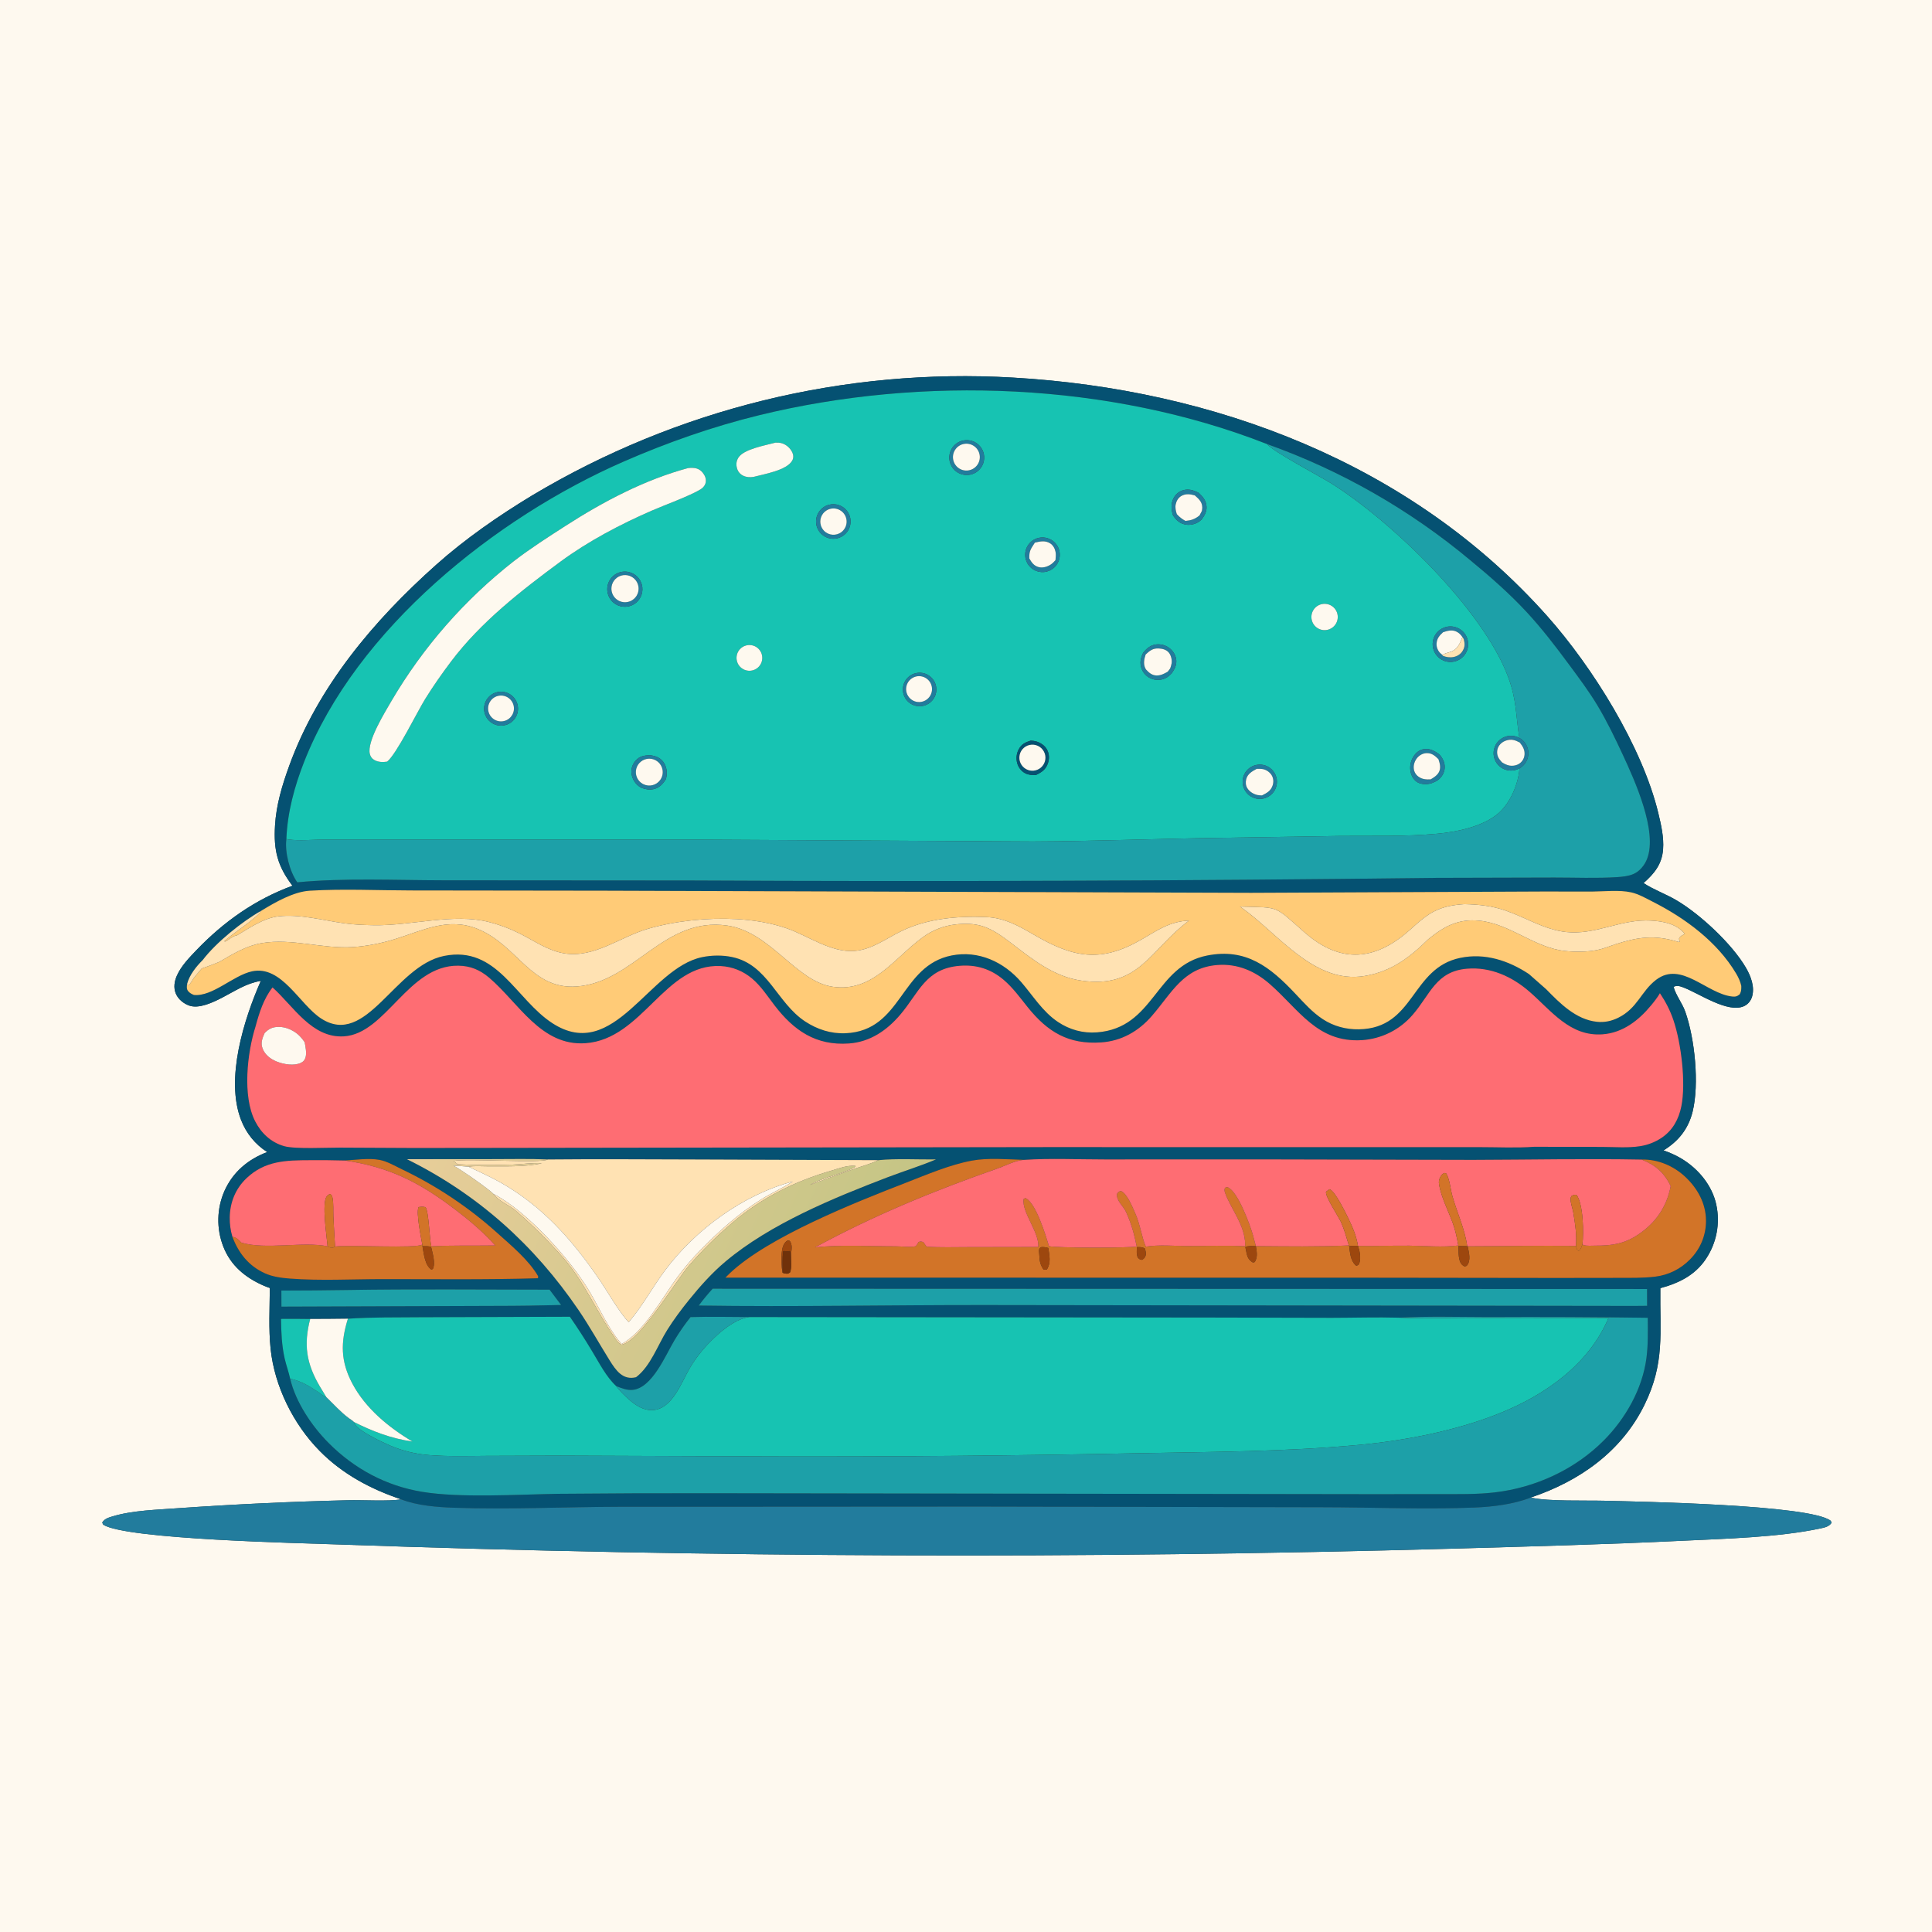 <?xml version="1.0" encoding="utf-8" ?>
<svg xmlns="http://www.w3.org/2000/svg" xmlns:xlink="http://www.w3.org/1999/xlink" width="1024" height="1024">
	<rect width="100%" height="100%" fill="#333333" stroke="none"/>
	<path fill="#FEF9EF" d="M0 0L1024 0L1024 1024L0 1024L0 0ZM811.329 793.724C837.03 785.11 859.34 769.497 871.551 744.709C882.572 722.336 879.706 706.254 880.013 682.75C890.614 679.892 899.562 675.265 905.283 665.488C910.423 656.818 911.846 646.441 909.228 636.708C906.444 626.713 898.88 618.31 889.904 613.341C887.312 611.906 884.49 610.719 881.697 609.737C889.649 604.861 894.864 598.333 897.117 589.206C900.731 574.569 898.302 550.473 893.193 536.114C891.61 531.664 888.234 527.505 887.02 523.046C888.846 522.21 890.008 522.554 891.86 523.225C900.321 526.29 915.759 537.337 924.461 533.231C926.513 532.263 927.98 530.425 928.62 528.266C930.161 523.078 927.963 517.346 925.351 512.871C918.037 500.345 901.118 484.524 888.435 477.09C882.858 473.821 876.496 471.569 871.124 468.05C876.823 463.002 880.875 458.068 881.47 450.137C881.951 443.74 880.42 437.106 878.927 430.929C870.427 395.755 844.137 353.603 820.041 326.518C747.985 245.525 643.464 206.282 536.91 200.125C447.604 194.933 358.8 216.702 282.019 262.607C264.242 273.372 246.694 285.509 231.166 299.354C198.107 328.83 168.473 363.91 153.25 406C149.532 416.28 146.416 426.538 145.769 437.533C144.994 450.709 147.045 458.974 155.005 469.463C135.259 476.727 118.601 488.488 104.105 503.61C100.323 507.555 96.066 511.948 93.8 517.003C92.429 520.063 91.867 523.491 93.211 526.669C94.466 529.635 97.306 531.928 100.303 532.982C105.527 534.819 112.946 531.246 117.585 528.864C124.469 525.327 130.443 521.154 138.235 519.894C129.306 540.207 119.295 571.816 127.783 593.629C130.536 600.705 135.235 606.526 141.632 610.619C131.443 614.484 123.483 621.15 118.964 631.234C114.877 640.548 114.64 651.1 118.303 660.589C122.241 670.818 130.102 677.25 139.944 681.498C140.956 681.935 141.972 682.309 143.014 682.663C142.936 693.293 142.322 704.292 143.424 714.867C145.496 734.753 155.424 754.789 169.409 769.001C181.485 781.274 196.46 789.251 212.614 794.676C206.006 795.845 191.929 794.939 184.373 795.161C154.501 795.876 124.649 797.27 94.84 799.342C83.468 800.22 70.261 800.446 59.347 803.801C57.29 804.433 55.256 805.075 54.174 807.028L54.737 808.129C67.02 815.937 159.345 817.864 180.204 818.627C376.891 825.554 573.748 826.282 770.482 820.81C811.035 819.647 851.472 818.579 892.003 816.62C914.658 815.526 942.756 814.816 964.754 810.126C967.052 809.636 969.43 809.188 970.763 807.127L970.361 806.085C959.861 797.503 868.041 795.866 850.139 795.424C840.161 795.178 821.035 795.818 811.833 793.842C811.664 793.806 811.497 793.763 811.329 793.724Z"/>
	<path fill="#055172" d="M811.329 793.724C802.268 797.296 791.168 798.642 781.482 799.029C754.954 800.09 726.892 798.889 700.178 798.864L518.791 798.502L328.743 798.615C299.509 798.679 269.973 800.134 240.782 799.135C231.858 798.83 220.952 797.992 212.614 794.676C196.46 789.251 181.485 781.274 169.409 769.001C155.424 754.789 145.496 734.753 143.424 714.867C142.322 704.292 142.936 693.293 143.014 682.663C141.972 682.309 140.956 681.935 139.944 681.498C130.102 677.25 122.241 670.818 118.303 660.589C114.64 651.1 114.877 640.548 118.964 631.234C123.483 621.15 131.443 614.484 141.632 610.619C135.235 606.526 130.536 600.705 127.783 593.629C119.295 571.816 129.306 540.207 138.235 519.894C130.443 521.154 124.469 525.327 117.585 528.864C112.946 531.246 105.527 534.819 100.303 532.982C97.306 531.928 94.466 529.635 93.211 526.669C91.867 523.491 92.429 520.063 93.8 517.003C96.066 511.948 100.323 507.555 104.105 503.61C118.601 488.488 135.259 476.727 155.005 469.463C147.045 458.974 144.994 450.709 145.769 437.533C146.416 426.538 149.532 416.28 153.25 406C168.473 363.91 198.107 328.83 231.166 299.354C246.694 285.509 264.242 273.372 282.019 262.607C358.8 216.702 447.604 194.933 536.91 200.125C643.464 206.282 747.985 245.525 820.041 326.518C844.137 353.603 870.427 395.755 878.927 430.929C880.42 437.106 881.951 443.74 881.47 450.137C880.875 458.068 876.823 463.002 871.124 468.05C876.496 471.569 882.858 473.821 888.435 477.09C901.118 484.524 918.037 500.345 925.351 512.871C927.963 517.346 930.161 523.078 928.62 528.266C927.98 530.425 926.513 532.263 924.461 533.231C915.759 537.337 900.321 526.29 891.86 523.225C890.008 522.554 888.846 522.21 887.02 523.046C888.234 527.505 891.61 531.664 893.193 536.114C898.302 550.473 900.731 574.569 897.117 589.206C894.864 598.333 889.649 604.861 881.697 609.737C884.49 610.719 887.312 611.906 889.904 613.341C898.88 618.31 906.444 626.713 909.228 636.708C911.846 646.441 910.423 656.818 905.283 665.488C899.562 675.265 890.614 679.892 880.013 682.75C879.706 706.254 882.572 722.336 871.551 744.709C859.34 769.497 837.03 785.11 811.329 793.724ZM671.573 235.366C588.343 202.735 489.01 198.93 402.379 220.069C377.863 226.05 353.444 234.628 330.338 244.738C262.646 274.356 188.862 333.299 161.172 403.843C156.054 416.884 152.357 430.563 151.786 444.619C150.857 451.654 153.508 461.88 157.556 467.649C182.028 465.258 210.165 466.547 235.016 466.583L365.234 466.674C497.258 467.335 629.285 466.873 761.301 465.288L823.789 465.123C834.785 465.11 846.071 465.607 857.036 464.902C859.837 464.721 863.017 464.395 865.618 463.313C869.039 461.89 871.686 458.605 872.996 455.22C878.668 440.564 866.506 413.779 860.115 400.032C856.003 391.188 851.779 382.409 846.764 374.034C842.187 366.39 836.826 359.265 831.534 352.109C824.429 342.501 817.199 333.061 809.062 324.294C799.892 314.413 789.718 305.519 779.318 296.964C747.321 270.231 710.843 249.377 671.573 235.366ZM138.575 482.657C128.558 488.238 114.441 499.583 107.454 508.831C104.006 512.24 100.341 516.834 99.144 521.604C99.016 522.935 98.795 524.168 99.708 525.308C100.524 526.327 101.6 526.865 102.775 527.346C112.72 528.32 123.635 516.934 133.629 514.818C149.289 511.502 158.757 532.384 170.149 539.791C194.325 555.509 209.084 511.938 235.367 506.66C263.524 501.005 273.245 529.709 292.873 542.376C325.608 563.502 343.915 513.123 372.146 507.304C377.257 506.25 382.87 506.173 387.985 507.239C407.062 511.214 411.693 531.504 426.746 541.393C433.182 545.621 440.449 547.976 448.18 547.637C478.372 546.31 476.933 511.764 504.471 506.399C518.671 503.632 532.032 509.825 541.272 520.523C547.551 527.793 552.603 536.215 560.743 541.652C566.925 545.779 573.981 547.738 581.403 547.17C612.106 544.823 611.954 511.899 639.872 506.432C660.436 502.406 673.179 512.48 686.52 526.641C691.042 531.442 695.54 536.536 701.097 540.173C706.832 543.926 713.412 545.674 720.247 545.556C750.05 545.042 747.639 513.119 774.002 507.68C787.067 504.984 799.519 509.093 810.351 516.255C813.414 518.923 816.463 521.607 819.499 524.307C826.878 531.86 835.317 540.411 846.413 541.575C850.328 541.985 854.028 541.222 857.555 539.506C867.979 534.436 869.744 525.418 877.825 519.286C891.162 509.165 904.559 526.703 918.09 528.177C919.824 528.366 920.735 528.119 922.112 526.974C922.941 525.414 922.941 524.305 922.918 522.559C922.409 520.198 921.407 518.05 920.179 515.982C910.202 499.182 893.195 486.636 876.06 477.964C872.443 476.134 868.534 473.857 864.553 472.97C858.324 471.581 850.459 472.484 844.049 472.542L817.593 472.522L663.154 473.214L320.041 472.085L217.848 471.953C200.076 471.928 181.907 471.033 164.198 472.091C155.558 472.607 145.854 478.22 138.575 482.657ZM144.453 523.352C139.714 529.341 137.382 536.854 135.42 544.121C131.041 557.886 128.391 580.937 135.219 594.278C138.476 600.643 143.607 605.475 150.578 607.481C156.317 609.133 173.501 608.219 180.31 608.262C206.251 608.467 232.193 608.516 258.135 608.409L553.751 607.995L728.582 608.004L784.128 608.009C793.714 608.007 803.674 608.518 813.221 607.817L849.107 607.892C855.702 607.899 862.988 608.545 869.486 607.469C873.502 606.824 877.329 605.317 880.707 603.052C886.58 599.098 889.759 593.237 891.141 586.423C893.674 573.928 891.051 552.818 886.981 540.759C885.223 535.548 882.853 530.969 879.794 526.413C878.448 528.744 876.762 530.864 875.05 532.934C868.491 540.866 860.093 547.386 849.501 548.198C832.075 549.532 822.199 535.6 810.485 525.468C801.273 517.5 789.936 512.411 777.587 513.427C761.038 514.79 758.075 527.119 748.779 537.824C741.976 545.771 732.25 550.632 721.81 551.302C698.205 552.725 688.528 535.082 672.931 521.479C665.054 514.61 655.796 510.654 645.229 511.476C627.157 512.883 621.057 526.308 610.473 538.502C603.472 546.569 594.455 551.752 583.684 552.495C566.343 553.693 555.263 547.01 544.639 533.744C540.655 528.769 536.855 523.501 531.98 519.348C525.233 513.599 517.503 511.175 508.668 511.892C490.455 513.371 487.14 526.118 477.074 537.894C469.964 546.212 461.098 552.275 449.949 553.062C432.467 554.296 420.791 546.267 410.496 532.82C406.756 527.935 403.36 522.651 398.617 518.654C393.873 514.655 388.165 512.344 381.956 512.028C352.325 510.52 340.682 550.76 310.316 552.918C286.779 554.59 274.943 531.538 259.324 518.251C254.422 514.081 249.381 511.912 242.874 511.832C216.3 511.508 204.598 547.896 182.27 549.285C165.307 550.341 155.534 533.274 144.453 523.352ZM290.336 614.545C280.776 614.102 271.108 614.371 261.536 614.359L215.688 614.398C253.191 632.942 283.075 659.783 306.608 694.311C312.506 702.966 317.548 712.08 323.078 720.957C326.384 726.265 330.094 731.707 337.125 729.949C344.734 724.239 348.68 712.825 353.637 704.921C357.135 699.343 361.044 694.116 365.178 688.999C371.047 681.733 377.385 674.625 384.545 668.612C408.268 648.689 441.655 634.985 470.257 624.041C478.803 620.771 487.663 618.08 496.077 614.517C486.068 614.619 475.452 613.96 465.546 614.91L371.117 614.558C344.196 614.519 317.255 614.274 290.336 614.545ZM542.768 614.749C533.871 614.528 523.787 613.537 515.034 615.176C503.279 617.376 491.138 622.613 480.016 626.93C453.352 637.281 407.14 655.55 386.741 674.926C385.969 675.659 385.215 676.41 384.478 677.178L720.963 677.207L824.918 677.341L857.262 677.297C863.916 677.253 870.729 677.459 877.336 676.644C884.397 675.774 890.652 672.639 895.67 667.595C901.228 662.008 904.29 654.707 904.21 646.803C904.12 637.833 899.808 629.99 893.403 623.911C887.204 618.027 878.725 614.328 870.095 614.598C840.33 614.044 810.507 614.683 780.737 614.752L668.538 614.499L585.535 614.526C571.397 614.537 556.858 613.833 542.768 614.749ZM182.74 615.096C176.595 614.931 170.448 614.874 164.302 614.927C151.544 614.961 140.425 615.17 130.6 624.524C124.815 630.032 121.863 637.371 121.768 645.299C121.726 648.831 122.163 652.032 123.147 655.418C123.157 655.455 123.166 655.493 123.175 655.53C126.43 664.174 131.803 670.966 140.385 674.866C144.46 676.718 149.223 677.336 153.65 677.673C169.746 678.901 186.581 677.965 202.752 677.958C230.174 677.945 257.667 678.313 285.075 677.499C285.319 677.018 285.182 677.365 285.198 676.387C280.298 667.856 270.725 659.93 263.442 653.39C248.345 639.834 231.381 628.513 213.07 619.773C209.424 617.999 205.199 615.521 201.206 614.774C195.437 613.695 188.605 614.775 182.74 615.096ZM397.264 698.065C386.872 698.056 376.388 697.769 366.004 698.081C362.899 701.964 360.06 706.051 357.505 710.315C352.662 718.384 345.728 735.587 335.357 736.654C332.311 736.967 329.355 735.724 326.573 734.636C321.231 729.671 317.529 722.226 313.763 716.062C310.064 709.879 306.158 703.823 302.05 697.904L223.061 698.157C210.208 698.26 197.234 698.092 184.406 698.942C177.737 699.034 171.067 699.083 164.397 699.088C159.247 699.009 154.095 698.993 148.945 699.039C149.042 706.107 149.313 713.074 150.874 720.003C151.687 723.612 153.03 727.151 153.788 730.738C156.698 743.136 165.266 755.865 174.149 764.791C187.787 778.494 204.591 787.529 223.696 790.692C243.85 794.028 274.389 792.119 295.61 791.752C322.476 791.507 349.343 791.406 376.21 791.449L727.041 791.944L762.54 791.915C772.411 791.89 782.554 792.145 792.362 790.987C813.896 788.444 834.733 778.869 850.053 763.466C861.528 751.93 870.465 736.247 872.632 719.956C873.578 712.845 873.392 705.608 873.352 698.451C845.311 698.051 817.266 697.927 789.223 698.08C773.333 698.057 757.212 697.551 741.343 698.398C729.571 698.072 717.678 698.453 705.894 698.471L641.867 698.321L397.264 698.065ZM377.709 683.033C375.098 685.923 372.663 688.838 370.349 691.972C421.103 692.733 471.947 691.636 522.71 691.711L866.25 692.173L873.007 692.113L872.972 683.201L377.709 683.033ZM183.253 683.736C171.881 683.908 160.509 684.001 149.136 684.014L149.162 692.549L262.75 692.152C274.305 692.152 285.86 691.992 297.411 691.67L291.28 683.543C255.289 683.534 219.236 683.132 183.253 683.736Z"/>
	<path fill="#17C3B2" d="M151.786 444.619C152.357 430.563 156.054 416.884 161.172 403.843C188.862 333.299 262.646 274.356 330.338 244.738C353.444 234.628 377.863 226.05 402.379 220.069C489.01 198.93 588.343 202.735 671.573 235.366C674.516 239.225 699.745 252.535 705.507 256.149C737.736 276.357 786.043 323.056 799.383 358.899C803.873 370.964 803.374 379.065 805.279 391.115C801.394 388.988 796.544 389.927 793.733 393.351C790.922 396.775 790.946 401.715 793.791 405.112C796.635 408.508 801.494 409.4 805.359 407.234C804.804 415.466 800.507 425.513 794.293 430.966C786.223 438.048 772.302 440.932 761.849 441.887C744.741 443.449 727.441 442.935 710.285 443.075L645.669 444.087C612.916 444.552 580.153 445.872 547.392 445.996L371.297 445.021L217.676 444.998L171.807 445.004C165.831 445.004 158.869 445.732 152.994 444.965C152.427 444.891 152.261 444.802 151.786 444.619ZM635.313 261.203C632.506 259.791 629.93 258.927 626.804 259.923C624.553 260.64 622.884 262.244 621.863 264.349C620.522 267.114 620.764 270.378 621.747 273.22C623.553 275.808 625.365 277.545 628.594 278.069C631.093 278.475 633.995 277.709 635.977 276.134C636.349 275.839 636.692 275.51 637.04 275.187C638.45 273.175 639.657 271.088 639.492 268.538C639.283 265.334 637.591 263.286 635.313 261.203ZM436.449 268.88C434.383 270.319 433.001 272.545 432.627 275.035C432.254 277.525 432.922 280.059 434.475 282.041C437.365 285.73 442.574 286.641 446.545 284.152C449.027 282.597 450.615 279.948 450.817 277.025C451.019 274.103 449.811 271.261 447.566 269.379C444.398 266.721 439.842 266.517 436.449 268.88ZM550.568 285.076C547.935 285.654 545.689 287.36 544.426 289.742C543.163 292.123 543.01 294.939 544.007 297.443C545.506 301.204 549.29 303.541 553.324 303.194C557.358 302.848 560.689 299.9 561.524 295.939C562.167 292.888 561.218 289.719 559.004 287.524C556.79 285.328 553.613 284.407 550.568 285.076ZM333.498 303.25C329.209 302.15 324.737 304.219 322.799 308.202C320.862 312.184 321.995 316.98 325.509 319.675C329.023 322.37 333.948 322.22 337.292 319.317C339.909 317.045 341.049 313.509 340.253 310.136C339.456 306.764 336.855 304.112 333.498 303.25ZM765.549 332.582C762.666 333.626 760.471 336.008 759.668 338.967C758.864 341.926 759.552 345.092 761.511 347.45C764.593 351.159 769.979 351.94 773.987 349.259C777.995 346.577 779.329 341.301 777.076 337.037C774.882 332.885 769.965 330.985 765.549 332.582ZM621.093 356.791C622.522 354.71 623.666 352.57 623.451 349.959C623.253 347.547 622.016 345.335 620.166 343.794C618.149 342.096 615.532 341.285 612.908 341.545C609.794 341.878 607.806 343.656 605.895 345.98C604.537 348.736 603.964 351.425 605.061 354.4C605.94 356.773 607.768 358.674 610.105 359.646C612.521 360.656 615.25 360.602 617.624 359.497C619.03 358.849 620.039 357.899 621.093 356.791ZM762.917 399.849C760.378 398.024 757.967 396.602 754.711 397.058C752.368 397.386 750.569 398.874 749.292 400.805C747.615 403.341 746.982 406.594 747.744 409.552C748.288 411.664 749.524 413.681 751.49 414.724C753.561 415.822 756.647 415.847 758.841 415.088C759.031 415.022 759.214 414.936 759.4 414.861C760.497 414.388 761.602 413.932 762.523 413.151C764.332 411.618 765.57 409.43 765.709 407.041C765.878 404.153 764.722 401.993 762.917 399.849ZM344.456 400.242C341.36 400.449 339.036 400.735 336.883 403.155C335.407 404.814 334.524 407.119 334.648 409.351C334.803 412.118 336.259 414.952 338.489 416.618C339.178 417.133 339.249 417.152 339.914 417.536C341.958 418.295 343.999 418.721 346.18 418.302C349.385 417.685 351.254 415.616 352.929 412.976C353.035 412.578 353.146 412.181 353.224 411.777C353.749 409.059 353.204 406.007 351.516 403.772C349.732 401.412 347.265 400.634 344.456 400.242ZM509.394 233.789C504.606 235.434 502.034 240.627 503.626 245.433C505.219 250.24 510.383 252.869 515.207 251.329C518.375 250.318 520.755 247.682 521.439 244.428C522.123 241.174 521.006 237.803 518.514 235.602C516.022 233.401 512.539 232.708 509.394 233.789ZM411.049 234.594C405.912 236.026 394.069 237.97 391.275 242.693C390.247 244.431 390.08 246.206 390.612 248.15C391.102 249.943 392.238 251.331 393.923 252.142C395.672 252.984 397.497 253.066 399.378 252.775C404.802 251.308 417.158 249.336 419.969 243.986C420.689 242.614 420.572 241.059 419.904 239.706C418.819 237.513 416.851 235.707 414.516 234.969C413.329 234.594 412.281 234.572 411.049 234.594ZM364.747 248.066C341.838 254.218 319.745 265.835 299.887 278.627C290.576 284.625 281.158 290.621 272.385 297.396C246.314 317.783 224.315 342.897 207.537 371.424C204.013 377.546 194.431 392.865 196.005 399.568C196.338 400.986 197.142 402.136 198.427 402.842C200.527 403.995 202.865 404.046 205.171 403.699C210.116 399.819 221.12 377.299 225.379 370.433C229.588 363.647 234.27 356.974 239.077 350.596C254.813 329.719 276.208 313.054 297.117 297.645C311.791 286.83 328.857 277.864 345.551 270.607C352.334 267.658 365.559 262.895 371.428 259.299C372.747 258.49 373.82 257.089 374.072 255.545C374.386 253.63 373.543 251.826 372.333 250.396C370.965 248.78 369.323 248.079 367.236 247.986C366.405 247.943 365.573 247.969 364.747 248.066ZM700.601 320.187C696.839 320.99 694.434 324.684 695.222 328.449C696.011 332.214 699.697 334.632 703.465 333.857C707.252 333.078 709.685 329.369 708.892 325.585C708.099 321.801 704.382 319.381 700.601 320.187ZM394.933 342.264C391.416 343.505 389.547 347.34 390.735 350.875C391.923 354.41 395.729 356.337 399.282 355.203C401.628 354.454 403.389 352.498 403.889 350.086C404.389 347.674 403.551 345.18 401.696 343.56C399.841 341.939 397.256 341.444 394.933 342.264ZM486.075 356.671C481.229 357.41 477.9 361.939 478.641 366.785C479.382 371.632 483.913 374.959 488.759 374.215C493.602 373.472 496.926 368.945 496.185 364.102C495.444 359.259 490.919 355.932 486.075 356.671ZM263.484 366.86C260.299 367.615 257.776 370.04 256.895 373.192C256.014 376.344 256.915 379.726 259.247 382.022C261.579 384.319 264.975 385.167 268.113 384.238C272.783 382.854 275.504 378.004 274.25 373.297C272.996 368.591 268.224 365.737 263.484 366.86ZM546.287 392.544C543.514 393.414 541.46 394.378 540.013 397.026C538.721 399.36 538.426 402.117 539.194 404.671C539.834 406.834 541.373 408.794 543.38 409.843C545.147 410.767 547.065 410.833 549.013 410.789C552.019 409.376 554.211 407.957 555.375 404.697C556.238 402.278 556.19 399.593 554.951 397.307C553.778 395.144 551.576 393.669 549.248 392.982C548.298 392.701 547.274 392.597 546.287 392.544ZM664.859 405.713C660.248 407.238 657.649 412.115 658.955 416.792C660.26 421.47 665.009 424.296 669.743 423.214C673.01 422.466 675.602 419.982 676.487 416.749C677.372 413.516 676.407 410.058 673.976 407.751C671.544 405.443 668.041 404.66 664.859 405.713Z"/>
	<path fill="#227C9D" d="M515.207 251.329C510.383 252.869 505.219 250.24 503.626 245.433C502.034 240.627 504.606 235.434 509.394 233.789C512.539 232.708 516.022 233.401 518.514 235.602C521.006 237.803 522.123 241.174 521.439 244.428C520.755 247.682 518.375 250.318 515.207 251.329ZM511.24 235.231C507.321 235.766 504.589 239.392 505.155 243.307C505.721 247.221 509.368 249.925 513.278 249.329C517.146 248.739 519.814 245.14 519.254 241.269C518.694 237.397 515.116 234.701 511.24 235.231Z"/>
	<path fill="#FEF9EF" d="M399.378 252.775C397.497 253.066 395.672 252.984 393.923 252.142C392.238 251.331 391.102 249.943 390.612 248.15C390.08 246.206 390.247 244.431 391.275 242.693C394.069 237.97 405.912 236.026 411.049 234.594C412.281 234.572 413.329 234.594 414.516 234.969C416.851 235.707 418.819 237.513 419.904 239.706C420.572 241.059 420.689 242.614 419.969 243.986C417.158 249.336 404.802 251.308 399.378 252.775Z"/>
	<path fill="#FEF9EF" d="M513.278 249.329C509.368 249.925 505.721 247.221 505.155 243.307C504.589 239.392 507.321 235.766 511.24 235.231C515.116 234.701 518.694 237.397 519.254 241.269C519.814 245.14 517.146 248.739 513.278 249.329Z"/>
	<path fill="#1DA0A8" d="M671.573 235.366C710.843 249.377 747.321 270.231 779.318 296.964C789.718 305.519 799.892 314.413 809.062 324.294C817.199 333.061 824.429 342.501 831.534 352.109C836.826 359.265 842.187 366.39 846.764 374.034C851.779 382.409 856.003 391.188 860.115 400.032C866.506 413.779 878.668 440.564 872.996 455.22C871.686 458.605 869.039 461.89 865.618 463.313C863.017 464.395 859.837 464.721 857.036 464.902C846.071 465.607 834.785 465.11 823.789 465.123L761.301 465.288C629.285 466.873 497.258 467.335 365.234 466.674L235.016 466.583C210.165 466.547 182.028 465.258 157.556 467.649C153.508 461.88 150.857 451.654 151.786 444.619C152.261 444.802 152.427 444.891 152.994 444.965C158.869 445.732 165.831 445.004 171.807 445.004L217.676 444.998L371.297 445.021L547.392 445.996C580.153 445.872 612.916 444.552 645.669 444.087L710.285 443.075C727.441 442.935 744.741 443.449 761.849 441.887C772.302 440.932 786.223 438.048 794.293 430.966C800.507 425.513 804.804 415.466 805.359 407.234C808.281 405.596 810.084 402.501 810.068 399.151C810.051 395.801 808.218 392.724 805.279 391.115C803.374 379.065 803.873 370.964 799.383 358.899C786.043 323.056 737.736 276.357 705.507 256.149C699.745 252.535 674.516 239.225 671.573 235.366Z"/>
	<path fill="#FEF9EF" d="M205.171 403.699C202.865 404.046 200.527 403.995 198.427 402.842C197.142 402.136 196.338 400.986 196.005 399.568C194.431 392.865 204.013 377.546 207.537 371.424C224.315 342.897 246.314 317.783 272.385 297.396C281.158 290.621 290.576 284.625 299.887 278.627C319.745 265.835 341.838 254.218 364.747 248.066C365.573 247.969 366.405 247.943 367.236 247.986C369.323 248.079 370.965 248.78 372.333 250.396C373.543 251.826 374.386 253.63 374.072 255.545C373.82 257.089 372.747 258.49 371.428 259.299C365.559 262.895 352.334 267.658 345.551 270.607C328.857 277.864 311.791 286.83 297.117 297.645C276.208 313.054 254.813 329.719 239.077 350.596C234.27 356.974 229.588 363.647 225.379 370.433C221.12 377.299 210.116 399.819 205.171 403.699Z"/>
	<path fill="#227C9D" d="M621.747 273.22C620.764 270.378 620.522 267.114 621.863 264.349C622.884 262.244 624.553 260.64 626.804 259.923C629.93 258.927 632.506 259.791 635.313 261.203C637.591 263.286 639.283 265.334 639.492 268.538C639.657 271.088 638.45 273.175 637.04 275.187C636.692 275.51 636.349 275.839 635.977 276.134C633.995 277.709 631.093 278.475 628.594 278.069C625.365 277.545 623.553 275.808 621.747 273.22ZM633.273 262.569C630.843 261.874 628.403 261.543 626.111 262.889C624.493 263.838 623.529 265.519 623.152 267.322C622.785 269.076 623.194 270.838 623.739 272.509C625.182 274.069 626.457 275.095 628.332 276.1C631.432 275.812 633.278 275.148 635.749 273.226L637.018 270.821C637.118 270.213 637.232 269.609 637.225 268.99C637.193 266.004 635.364 264.415 633.273 262.569Z"/>
	<path fill="#FEF9EF" d="M623.739 272.509C623.194 270.838 622.785 269.076 623.152 267.322C623.529 265.519 624.493 263.838 626.111 262.889C628.403 261.543 630.843 261.874 633.273 262.569C635.364 264.415 637.193 266.004 637.225 268.99C637.232 269.609 637.118 270.213 637.018 270.821L635.749 273.226C633.278 275.148 631.432 275.812 628.332 276.1C626.457 275.095 625.182 274.069 623.739 272.509Z"/>
	<path fill="#227C9D" d="M434.475 282.041C432.922 280.059 432.254 277.525 432.627 275.035C433.001 272.545 434.383 270.319 436.449 268.88C439.842 266.517 444.398 266.721 447.566 269.379C449.811 271.261 451.019 274.103 450.817 277.025C450.615 279.948 449.027 282.597 446.545 284.152C442.574 286.641 437.365 285.73 434.475 282.041ZM438.003 270.579C435.383 272.249 434.183 275.451 435.06 278.432C435.376 279.504 435.944 280.485 436.717 281.291C439.188 283.869 443.206 284.166 446.028 281.979C447.534 280.812 448.498 279.08 448.695 277.185C448.893 275.29 448.306 273.396 447.072 271.944C446.763 271.58 446.417 271.249 446.04 270.956C443.711 269.143 440.493 268.992 438.003 270.579Z"/>
	<path fill="#FEF9EF" d="M435.06 278.432C434.183 275.451 435.383 272.249 438.003 270.579C440.493 268.992 443.711 269.143 446.04 270.956C446.417 271.249 446.763 271.58 447.072 271.944C448.306 273.396 448.893 275.29 448.695 277.185C448.498 279.08 447.534 280.812 446.028 281.979C443.206 284.166 439.188 283.869 436.717 281.291C435.944 280.485 435.376 279.504 435.06 278.432Z"/>
	<path fill="#227C9D" d="M544.007 297.443C543.01 294.939 543.163 292.123 544.426 289.742C545.689 287.36 547.935 285.654 550.568 285.076C553.613 284.407 556.79 285.328 559.004 287.524C561.218 289.719 562.167 292.888 561.524 295.939C560.689 299.9 557.358 302.848 553.324 303.194C549.29 303.541 545.506 301.204 544.007 297.443ZM559.425 296.902C559.552 295.465 559.745 293.954 559.462 292.526C559.104 290.716 558.157 288.95 556.559 287.959C553.952 286.342 551.294 286.934 548.493 287.611C548.411 287.741 548.331 287.873 548.247 288.002C546.257 291.093 545.452 292.078 545.546 295.967C546.806 298.147 547.918 299.839 550.46 300.556C552.554 301.146 554.978 300.438 556.77 299.309C557.804 298.657 558.613 297.803 559.425 296.902Z"/>
	<path fill="#FEF9EF" d="M548.493 287.611C551.294 286.934 553.952 286.342 556.559 287.959C558.157 288.95 559.104 290.716 559.462 292.526C559.745 293.954 559.552 295.465 559.425 296.902C558.613 297.803 557.804 298.657 556.77 299.309C554.978 300.438 552.554 301.146 550.46 300.556C547.918 299.839 546.806 298.147 545.546 295.967C545.452 292.078 546.257 291.093 548.247 288.002C548.331 287.873 548.411 287.741 548.493 287.611Z"/>
	<path fill="#227C9D" d="M337.292 319.317C333.948 322.22 329.023 322.37 325.509 319.675C321.995 316.98 320.862 312.184 322.799 308.202C324.737 304.219 329.209 302.15 333.498 303.25C336.855 304.112 339.456 306.764 340.253 310.136C341.049 313.509 339.909 317.045 337.292 319.317ZM331.413 304.795C328.2 304.728 325.331 306.797 324.38 309.867C323.428 312.937 324.625 316.266 327.313 318.028C330.002 319.789 333.531 319.558 335.966 317.46C338.228 315.512 339.054 312.371 338.044 309.562C337.034 306.753 334.397 304.857 331.413 304.795Z"/>
	<path fill="#FEF9EF" d="M335.966 317.46C333.531 319.558 330.002 319.789 327.313 318.028C324.625 316.266 323.428 312.937 324.38 309.867C325.331 306.797 328.2 304.728 331.413 304.795C334.397 304.857 337.034 306.753 338.044 309.562C339.054 312.371 338.228 315.512 335.966 317.46Z"/>
	<path fill="#FEF9EF" d="M703.465 333.857C699.697 334.632 696.011 332.214 695.222 328.449C694.434 324.684 696.839 320.99 700.601 320.187C704.382 319.381 708.099 321.801 708.892 325.585C709.685 329.369 707.252 333.078 703.465 333.857Z"/>
	<path fill="#227C9D" d="M761.511 347.45C759.552 345.092 758.864 341.926 759.668 338.967C760.471 336.008 762.666 333.626 765.549 332.582C769.965 330.985 774.882 332.885 777.076 337.037C779.329 341.301 777.995 346.577 773.987 349.259C769.979 351.94 764.593 351.159 761.511 347.45ZM775.115 337.656C774.266 336.411 773.191 335.328 771.794 334.703C769.461 333.66 767.143 334.338 764.852 335.102C762.915 336.87 761.576 338.406 761.407 341.131C761.294 342.949 762.09 344.915 763.387 346.186C763.766 346.558 764.084 346.8 764.51 347.151L764.676 347.57C766.51 348.314 768.471 348.63 770.427 348.232C772.364 347.838 774.058 346.806 775.135 345.127C776.528 342.954 776.413 341.147 775.825 338.729L775.115 337.656Z"/>
	<path fill="#FEF9EF" d="M764.852 335.102C767.143 334.338 769.461 333.66 771.794 334.703C773.191 335.328 774.266 336.411 775.115 337.656C773.857 340.756 772.681 343.973 769.303 345.302C768.425 345.648 767.496 345.884 766.596 346.161C765.797 346.407 765.204 346.689 764.51 347.151C764.084 346.8 763.766 346.558 763.387 346.186C762.09 344.915 761.294 342.949 761.407 341.131C761.576 338.406 762.915 336.87 764.852 335.102Z"/>
	<path fill="#FFE2B3" d="M775.115 337.656L775.825 338.729C776.413 341.147 776.528 342.954 775.135 345.127C774.058 346.806 772.364 347.838 770.427 348.232C768.471 348.63 766.51 348.314 764.676 347.57L764.51 347.151C765.204 346.689 765.797 346.407 766.596 346.161C767.496 345.884 768.425 345.648 769.303 345.302C772.681 343.973 773.857 340.756 775.115 337.656Z"/>
	<path fill="#227C9D" d="M605.895 345.98C607.806 343.656 609.794 341.878 612.908 341.545C615.532 341.285 618.149 342.096 620.166 343.794C622.016 345.335 623.253 347.547 623.451 349.959C623.666 352.57 622.522 354.71 621.093 356.791C620.039 357.899 619.03 358.849 617.624 359.497C615.25 360.602 612.521 360.656 610.105 359.646C607.768 358.674 605.94 356.773 605.061 354.4C603.964 351.425 604.537 348.736 605.895 345.98ZM620.223 354.29C620.523 353.388 620.856 352.443 620.997 351.5C621.26 349.744 620.643 347.279 619.507 345.905C618.204 344.33 616.208 343.826 614.248 343.706C611.076 343.513 609.456 344.819 607.218 346.901C606.46 349.263 605.922 351.615 606.947 354.002C607.07 354.29 607.243 354.555 607.391 354.831C608.942 356.508 610.517 357.933 612.927 358.013C615.17 358.087 617.074 357.1 618.949 355.992L620.223 354.29Z"/>
	<path fill="#FEF9EF" d="M399.282 355.203C395.729 356.337 391.923 354.41 390.735 350.875C389.547 347.34 391.416 343.505 394.933 342.264C397.256 341.444 399.841 341.939 401.696 343.56C403.551 345.18 404.389 347.674 403.889 350.086C403.389 352.498 401.628 354.454 399.282 355.203Z"/>
	<path fill="#FEF9EF" d="M607.218 346.901C609.456 344.819 611.076 343.513 614.248 343.706C616.208 343.826 618.204 344.33 619.507 345.905C620.643 347.279 621.26 349.744 620.997 351.5C620.856 352.443 620.523 353.388 620.223 354.29L618.949 355.992C617.074 357.1 615.17 358.087 612.927 358.013C610.517 357.933 608.942 356.508 607.391 354.831C607.243 354.555 607.07 354.29 606.947 354.002C605.922 351.615 606.46 349.263 607.218 346.901Z"/>
	<path fill="#227C9D" d="M488.759 374.215C483.913 374.959 479.382 371.632 478.641 366.785C477.9 361.939 481.229 357.41 486.075 356.671C490.919 355.932 495.444 359.259 496.185 364.102C496.926 368.945 493.602 373.472 488.759 374.215ZM485.165 358.658C482.789 359.364 480.977 361.294 480.424 363.711C479.871 366.127 480.663 368.653 482.496 370.322C484.329 371.99 486.919 372.542 489.273 371.765C492.836 370.588 494.796 366.769 493.674 363.189C492.551 359.608 488.763 357.59 485.165 358.658Z"/>
	<path fill="#FEF9EF" d="M489.273 371.765C486.919 372.542 484.329 371.99 482.496 370.322C480.663 368.653 479.871 366.127 480.424 363.711C480.977 361.294 482.789 359.364 485.165 358.658C488.763 357.59 492.551 359.608 493.674 363.189C494.796 366.769 492.836 370.588 489.273 371.765Z"/>
	<path fill="#227C9D" d="M268.113 384.238C264.975 385.167 261.579 384.319 259.247 382.022C256.915 379.726 256.014 376.344 256.895 373.192C257.776 370.04 260.299 367.615 263.484 366.86C268.224 365.737 272.996 368.591 274.25 373.297C275.504 378.004 272.783 382.854 268.113 384.238ZM263.87 368.866C260.193 369.8 257.976 373.545 258.924 377.218C259.873 380.891 263.625 383.093 267.295 382.131C270.944 381.174 273.132 377.446 272.189 373.793C271.246 370.14 267.526 367.937 263.87 368.866Z"/>
	<path fill="#FEF9EF" d="M267.295 382.131C263.625 383.093 259.873 380.891 258.924 377.218C257.976 373.545 260.193 369.8 263.87 368.866C267.526 367.937 271.246 370.14 272.189 373.793C273.132 377.446 270.944 381.174 267.295 382.131Z"/>
	<path fill="#227C9D" d="M805.359 407.234C801.494 409.4 796.635 408.508 793.791 405.112C790.946 401.715 790.922 396.775 793.733 393.351C796.544 389.927 801.394 388.988 805.279 391.115C808.218 392.724 810.051 395.801 810.068 399.151C810.084 402.501 808.281 405.596 805.359 407.234ZM805.501 393.549C802.992 392.228 801.034 391.576 798.236 392.513C796.4 393.128 794.791 394.417 794.011 396.217C793.345 397.778 793.335 399.543 793.984 401.112C794.432 402.199 795.28 403.136 796.042 404.018C797.22 404.801 798.678 405.532 800.086 405.771C801.887 406.076 803.948 405.694 805.444 404.621C806.945 403.536 807.893 401.844 808.035 399.997C808.257 397.402 807.04 395.502 805.501 393.549Z"/>
	<path fill="#FEF9EF" d="M796.042 404.018C795.28 403.136 794.432 402.199 793.984 401.112C793.335 399.543 793.345 397.778 794.011 396.217C794.791 394.417 796.4 393.128 798.236 392.513C801.034 391.576 802.992 392.228 805.501 393.549C807.04 395.502 808.257 397.402 808.035 399.997C807.893 401.844 806.945 403.536 805.444 404.621C803.948 405.694 801.887 406.076 800.086 405.771C798.678 405.532 797.22 404.801 796.042 404.018Z"/>
	<path fill="#055172" d="M549.013 410.789C547.065 410.833 545.147 410.767 543.38 409.843C541.373 408.794 539.834 406.834 539.194 404.671C538.426 402.117 538.721 399.36 540.013 397.026C541.46 394.378 543.514 393.414 546.287 392.544C547.274 392.597 548.298 392.701 549.248 392.982C551.576 393.669 553.778 395.144 554.951 397.307C556.19 399.593 556.238 402.278 555.375 404.697C554.211 407.957 552.019 409.376 549.013 410.789ZM553.753 399.408C552.771 396.459 549.943 394.528 546.839 394.687C543.736 394.846 541.119 397.056 540.444 400.089C539.768 403.123 541.199 406.234 543.941 407.695C546.438 409.026 549.494 408.701 551.655 406.875C553.816 405.05 554.647 402.092 553.753 399.408Z"/>
	<path fill="#FEF9EF" d="M543.941 407.695C541.199 406.234 539.768 403.123 540.444 400.089C541.119 397.056 543.736 394.846 546.839 394.687C549.943 394.528 552.771 396.459 553.753 399.408C554.647 402.092 553.816 405.05 551.655 406.875C549.494 408.701 546.438 409.026 543.941 407.695Z"/>
	<path fill="#227C9D" d="M759.4 414.861C759.214 414.936 759.031 415.022 758.841 415.088C756.647 415.847 753.561 415.822 751.49 414.724C749.524 413.681 748.288 411.664 747.744 409.552C746.982 406.594 747.615 403.341 749.292 400.805C750.569 398.874 752.368 397.386 754.711 397.058C757.967 396.602 760.378 398.024 762.917 399.849C764.722 401.993 765.878 404.153 765.709 407.041C765.57 409.43 764.332 411.618 762.523 413.151C761.602 413.932 760.497 414.388 759.4 414.861ZM762.404 402.373C760.586 400.599 758.96 399.141 756.28 399.171C754.374 399.193 752.602 400.084 751.33 401.484C749.892 403.068 749.083 405.305 749.334 407.445C749.522 409.086 750.384 410.576 751.713 411.557C753.761 413.086 755.78 413.188 758.246 413.106C759.903 412.12 761.662 411.048 762.616 409.301C763.848 407.044 763.159 404.647 762.404 402.373Z"/>
	<path fill="#FEF9EF" d="M758.246 413.106C755.78 413.188 753.761 413.086 751.713 411.557C750.384 410.576 749.522 409.086 749.334 407.445C749.083 405.305 749.892 403.068 751.33 401.484C752.602 400.084 754.374 399.193 756.28 399.171C758.96 399.141 760.586 400.599 762.404 402.373C763.159 404.647 763.848 407.044 762.616 409.301C761.662 411.048 759.903 412.12 758.246 413.106Z"/>
	<path fill="#227C9D" d="M339.914 417.536C339.249 417.152 339.178 417.133 338.489 416.618C336.259 414.952 334.803 412.118 334.648 409.351C334.524 407.119 335.407 404.814 336.883 403.155C339.036 400.735 341.36 400.449 344.456 400.242C347.265 400.634 349.732 401.412 351.516 403.772C353.204 406.007 353.749 409.059 353.224 411.777C353.146 412.181 353.035 412.578 352.929 412.976C351.254 415.616 349.385 417.685 346.18 418.302C343.999 418.721 341.958 418.295 339.914 417.536ZM344.083 402.114C340.861 402.138 338.056 404.321 337.241 407.438C336.426 410.554 337.804 413.831 340.601 415.429C340.726 415.5 340.854 415.568 340.983 415.632C344.083 417.161 347.834 416.246 349.88 413.46C351.028 411.897 351.49 409.933 351.158 408.022C350.562 404.587 347.569 402.088 344.083 402.114Z"/>
	<path fill="#FEF9EF" d="M340.601 415.429C337.804 413.831 336.426 410.554 337.241 407.438C338.056 404.321 340.861 402.138 344.083 402.114C347.569 402.088 350.562 404.587 351.158 408.022C351.49 409.933 351.028 411.897 349.88 413.46C347.834 416.246 344.083 417.161 340.983 415.632C340.854 415.568 340.726 415.5 340.601 415.429Z"/>
	<path fill="#227C9D" d="M669.743 423.214C665.009 424.296 660.26 421.47 658.955 416.792C657.649 412.115 660.248 407.238 664.859 405.713C668.041 404.66 671.544 405.443 673.976 407.751C676.407 410.058 677.372 413.516 676.487 416.749C675.602 419.982 673.01 422.466 669.743 423.214ZM666.089 407.489C663.629 408.856 661.269 410.089 660.519 413.012C660.116 414.584 660.224 416.262 661.068 417.679C662.204 419.587 664.363 420.92 666.513 421.38C667.285 421.545 668.103 421.567 668.89 421.588C671.418 420.321 673.475 419.238 674.47 416.437C675.103 414.657 675.032 412.672 674.08 411.018C673.146 409.396 671.336 408.056 669.494 407.678C668.396 407.452 667.205 407.487 666.089 407.489Z"/>
	<path fill="#FEF9EF" d="M668.89 421.588C668.103 421.567 667.285 421.545 666.513 421.38C664.363 420.92 662.204 419.587 661.068 417.679C660.224 416.262 660.116 414.584 660.519 413.012C661.269 410.089 663.629 408.856 666.089 407.489C667.205 407.487 668.396 407.452 669.494 407.678C671.336 408.056 673.146 409.396 674.08 411.018C675.032 412.672 675.103 414.657 674.47 416.437C673.475 419.238 671.418 420.321 668.89 421.588Z"/>
	<path fill="#FFCB77" d="M138.575 482.657C145.854 478.22 155.558 472.607 164.198 472.091C181.907 471.033 200.076 471.928 217.848 471.953L320.041 472.085L663.154 473.214L817.593 472.522L844.049 472.542C850.459 472.484 858.324 471.581 864.553 472.97C868.534 473.857 872.443 476.134 876.06 477.964C893.195 486.636 910.202 499.182 920.179 515.982C921.407 518.05 922.409 520.198 922.918 522.559C922.941 524.305 922.941 525.414 922.112 526.974C920.735 528.119 919.824 528.366 918.09 528.177C904.559 526.703 891.162 509.165 877.825 519.286C869.744 525.418 867.979 534.436 857.555 539.506C854.028 541.222 850.328 541.985 846.413 541.575C835.317 540.411 826.878 531.86 819.499 524.307C816.463 521.607 813.414 518.923 810.351 516.255C799.519 509.093 787.067 504.984 774.002 507.68C747.639 513.119 750.05 545.042 720.247 545.556C713.412 545.674 706.832 543.926 701.097 540.173C695.54 536.536 691.042 531.442 686.52 526.641C673.179 512.48 660.436 502.406 639.872 506.432C611.954 511.899 612.106 544.823 581.403 547.17C573.981 547.738 566.925 545.779 560.743 541.652C552.603 536.215 547.551 527.793 541.272 520.523C532.032 509.825 518.671 503.632 504.471 506.399C476.933 511.764 478.372 546.31 448.18 547.637C440.449 547.976 433.182 545.621 426.746 541.393C411.693 531.504 407.062 511.214 387.985 507.239C382.87 506.173 377.257 506.25 372.146 507.304C343.915 513.123 325.608 563.502 292.873 542.376C273.245 529.709 263.524 501.005 235.367 506.66C209.084 511.938 194.325 555.509 170.149 539.791C158.757 532.384 149.289 511.502 133.629 514.818C123.635 516.934 112.72 528.32 102.775 527.346C101.6 526.865 100.524 526.327 99.708 525.308C98.795 524.168 99.016 522.935 99.144 521.604C99.529 522.228 99.246 521.975 100.087 522.239C101.055 521.052 101.834 519.81 102.629 518.504C103.995 516.736 105.488 515.047 106.922 513.332C110.06 512.293 113.109 511.092 116.173 509.852C123.289 505.712 130.459 501.28 138.703 499.881C154.731 497.162 170.791 503.013 187.025 501.971C194.542 501.488 202.143 499.96 209.335 497.743C224.103 493.191 237.486 485.999 253.135 492.346C274.274 500.92 281.485 524.609 305.634 522.855C336.168 520.637 351.693 485.645 385.545 490.59C408.518 493.946 421.826 520.233 441.465 523.02C462.526 526.008 473.955 507.871 488.817 496.952C493.985 493.083 500.095 490.67 506.513 489.964C511.286 489.401 516.277 489.468 520.89 490.938C526.351 492.68 531.111 496.171 535.621 499.601C547.133 508.354 558.237 517.563 573.077 519.735C603.778 524.226 609.46 503.362 630.22 487.916C620.014 488.398 613.735 492.909 605.172 497.881C583.487 510.474 568.865 507.621 548.016 495.444C539.946 490.73 532.339 486.47 522.802 486.07C507.715 485.436 491.807 486.762 478.032 493.368C469.83 497.303 462.136 503.37 452.752 504.017C440.207 504.882 428.478 496.049 417.026 492.052C408.627 489.12 399.174 487.614 390.308 487.139C374.992 486.319 358.261 488.028 343.53 492.256C328.74 496.5 314.968 507.962 298.99 505.29C290.449 503.862 283.419 498.831 275.843 494.983C270.512 492.282 264.902 490.172 259.113 488.689C240.525 483.882 217.919 490.687 198.473 490.381C193.141 490.297 187.682 490.099 182.401 489.365C171.253 487.816 158.757 484.35 147.544 485.687C139.624 486.632 132.262 491.834 125.544 495.79C123.232 496.013 121.427 498.185 119.195 499.079L118.786 498.705L119.227 498.794C119.832 497.068 136.263 486.814 138.575 482.657ZM776.16 479.213C770.464 479.592 765.239 480.434 760.102 483.058C753.536 486.413 748.604 492.167 742.789 496.588C724.848 510.23 707.968 508.694 691.38 494.136C674.901 479.674 678.708 481.132 657.233 480.489L657.803 480.885C677.466 494.679 696.416 521.725 723.265 517.289C737.292 514.972 747.065 507.596 756.96 497.854C765.339 491.017 772.835 486.908 783.971 487.976C800.399 489.551 813.239 502.388 829.747 504.069C835.175 504.621 841.237 504.591 846.602 503.515C849.882 502.857 853.063 501.487 856.244 500.464C868.132 496.639 876.935 495.433 889.071 499.089C889.874 499.331 889.538 499.285 890.385 499.175C890.161 498.404 889.662 497.712 890.152 496.992C890.766 496.087 891.694 495.687 892.63 495.187C892.65 494.319 892.774 494.716 892.028 493.918C887.321 488.883 878.825 487.85 872.267 487.865C857.786 487.897 844.936 495.58 830.148 493.99C818.553 492.743 808.852 486.381 798.058 482.638C790.818 480.128 783.782 479.369 776.16 479.213Z"/>
	<path fill="#FFE2B3" d="M657.233 480.489C678.708 481.132 674.901 479.674 691.38 494.136C707.968 508.694 724.848 510.23 742.789 496.588C748.604 492.167 753.536 486.413 760.102 483.058C765.239 480.434 770.464 479.592 776.16 479.213C783.782 479.369 790.818 480.128 798.058 482.638C808.852 486.381 818.553 492.743 830.148 493.99C844.936 495.58 857.786 487.897 872.267 487.865C878.825 487.85 887.321 488.883 892.028 493.918C892.774 494.716 892.65 494.319 892.63 495.187C891.694 495.687 890.766 496.087 890.152 496.992C889.662 497.712 890.161 498.404 890.385 499.175C889.538 499.285 889.874 499.331 889.071 499.089C876.935 495.433 868.132 496.639 856.244 500.464C853.063 501.487 849.882 502.857 846.602 503.515C841.237 504.591 835.175 504.621 829.747 504.069C813.239 502.388 800.399 489.551 783.971 487.976C772.835 486.908 765.339 491.017 756.96 497.854C747.065 507.596 737.292 514.972 723.265 517.289C696.416 521.725 677.466 494.679 657.803 480.885L657.233 480.489Z"/>
	<path fill="#FFE2B3" d="M107.454 508.831C114.441 499.583 128.558 488.238 138.575 482.657C136.263 486.814 119.832 497.068 119.227 498.794L118.786 498.705L119.195 499.079C121.427 498.185 123.232 496.013 125.544 495.79C132.262 491.834 139.624 486.632 147.544 485.687C158.757 484.35 171.253 487.816 182.401 489.365C187.682 490.099 193.141 490.297 198.473 490.381C217.919 490.687 240.525 483.882 259.113 488.689C264.902 490.172 270.512 492.282 275.843 494.983C283.419 498.831 290.449 503.862 298.99 505.29C314.968 507.962 328.74 496.5 343.53 492.256C358.261 488.028 374.992 486.319 390.308 487.139C399.174 487.614 408.627 489.12 417.026 492.052C428.478 496.049 440.207 504.882 452.752 504.017C462.136 503.37 469.83 497.303 478.032 493.368C491.807 486.762 507.715 485.436 522.802 486.07C532.339 486.47 539.946 490.73 548.016 495.444C568.865 507.621 583.487 510.474 605.172 497.881C613.735 492.909 620.014 488.398 630.22 487.916C609.46 503.362 603.778 524.226 573.077 519.735C558.237 517.563 547.133 508.354 535.621 499.601C531.111 496.171 526.351 492.68 520.89 490.938C516.277 489.468 511.286 489.401 506.513 489.964C500.095 490.67 493.985 493.083 488.817 496.952C473.955 507.871 462.526 526.008 441.465 523.02C421.826 520.233 408.518 493.946 385.545 490.59C351.693 485.645 336.168 520.637 305.634 522.855C281.485 524.609 274.274 500.92 253.135 492.346C237.486 485.999 224.103 493.191 209.335 497.743C202.143 499.96 194.542 501.488 187.025 501.971C170.791 503.013 154.731 497.162 138.703 499.881C130.459 501.28 123.289 505.712 116.173 509.852C113.109 511.092 110.06 512.293 106.922 513.332C105.488 515.047 103.995 516.736 102.629 518.504C101.834 519.81 101.055 521.052 100.087 522.239C99.246 521.975 99.529 522.228 99.144 521.604C100.341 516.834 104.006 512.24 107.454 508.831Z"/>
	<path fill="#FE6D73" d="M135.42 544.121C137.382 536.854 139.714 529.341 144.453 523.352C155.534 533.274 165.307 550.341 182.27 549.285C204.598 547.896 216.3 511.508 242.874 511.832C249.381 511.912 254.422 514.081 259.324 518.251C274.943 531.538 286.779 554.59 310.316 552.918C340.682 550.76 352.325 510.52 381.956 512.028C388.165 512.344 393.873 514.655 398.617 518.654C403.36 522.651 406.756 527.935 410.496 532.82C420.791 546.267 432.467 554.296 449.949 553.062C461.098 552.275 469.964 546.212 477.074 537.894C487.14 526.118 490.455 513.371 508.668 511.892C517.503 511.175 525.233 513.599 531.98 519.348C536.855 523.501 540.655 528.769 544.639 533.744C555.263 547.01 566.343 553.693 583.684 552.495C594.455 551.752 603.472 546.569 610.473 538.502C621.057 526.308 627.157 512.883 645.229 511.476C655.796 510.654 665.054 514.61 672.931 521.479C688.528 535.082 698.205 552.725 721.81 551.302C732.25 550.632 741.976 545.771 748.779 537.824C758.075 527.119 761.038 514.79 777.587 513.427C789.936 512.411 801.273 517.5 810.485 525.468C822.199 535.6 832.075 549.532 849.501 548.198C860.093 547.386 868.491 540.866 875.05 532.934C876.762 530.864 878.448 528.744 879.794 526.413C882.853 530.969 885.223 535.548 886.981 540.759C891.051 552.818 893.674 573.928 891.141 586.423C889.759 593.237 886.58 599.098 880.707 603.052C877.329 605.317 873.502 606.824 869.486 607.469C862.988 608.545 855.702 607.899 849.107 607.892L813.221 607.817C803.674 608.518 793.714 608.007 784.128 608.009L728.582 608.004L553.751 607.995L258.135 608.409C232.193 608.516 206.251 608.467 180.31 608.262C173.501 608.219 156.317 609.133 150.578 607.481C143.607 605.475 138.476 600.643 135.219 594.278C128.391 580.937 131.041 557.886 135.42 544.121ZM161.473 552.375C160.761 551.343 159.961 550.309 159.102 549.395C156.227 546.334 151.714 544.151 147.476 544.271C144.265 544.361 142.488 545.304 140.256 547.532C139.028 550.318 138.024 552.755 139.179 555.756C140.475 559.127 143.443 561.36 146.707 562.661C150.333 564.106 155.886 565.097 159.562 563.292C160.842 562.663 161.518 561.835 161.936 560.462C162.655 558.095 161.911 554.757 161.473 552.375Z"/>
	<path fill="#FEF9EF" d="M140.256 547.532C142.488 545.304 144.265 544.361 147.476 544.271C151.714 544.151 156.227 546.334 159.102 549.395C159.961 550.309 160.761 551.343 161.473 552.375C161.911 554.757 162.655 558.095 161.936 560.462C161.518 561.835 160.842 562.663 159.562 563.292C155.886 565.097 150.333 564.106 146.707 562.661C143.443 561.36 140.475 559.127 139.179 555.756C138.024 552.755 139.028 550.318 140.256 547.532Z"/>
	<path fill="#D27428" d="M182.74 615.096C188.605 614.775 195.437 613.695 201.206 614.774C205.199 615.521 209.424 617.999 213.07 619.773C231.381 628.513 248.345 639.834 263.442 653.39C270.725 659.93 280.298 667.856 285.198 676.387C285.182 677.365 285.319 677.018 285.075 677.499C257.667 678.313 230.174 677.945 202.752 677.958C186.581 677.965 169.746 678.901 153.65 677.673C149.223 677.336 144.46 676.718 140.385 674.866C131.803 670.966 126.43 664.174 123.175 655.53C125.44 655.862 126.382 657.078 127.968 658.649C141.098 662.51 160.604 657.881 173.62 660.557C174.706 661.323 175.154 661.208 176.502 661.267C176.81 661.112 177.337 660.915 177.585 660.685C184.785 659.651 221.046 661.887 223.824 659.603L223.907 660.492C224.639 664.258 225.114 670.498 228.553 672.858L229.396 672.62C230.972 669.44 229.207 664.205 228.497 660.826L228.621 660.566C239.822 659.975 251.266 660.296 262.498 660.128C255.913 652.802 248.752 646.766 240.931 640.823C222.273 626.644 206.188 618.469 182.74 615.096Z"/>
	<defs>
		<linearGradient id="gradient_0" gradientUnits="userSpaceOnUse" x1="455.2" y1="692.143" x2="230.9" y2="591.762">
			<stop offset="0" stop-color="#C5C585"/>
			<stop offset="1" stop-color="#E7CD99"/>
		</linearGradient>
	</defs>
	<path fill="url(#gradient_0)" d="M215.688 614.398L261.536 614.359C271.108 614.371 280.776 614.102 290.336 614.545C287.389 616.676 247.502 613.922 240.349 615.339L241.159 615.665L241.955 616.922L242.248 616.639L242.186 617.079C251.999 617.579 261.856 617.573 271.687 617.265C276.854 617.103 282.023 616.199 287.189 616.568C278.008 618.621 267.267 618.099 257.875 618.156C254.851 618.174 251.338 617.836 248.38 618.385C245.703 618.162 243.025 617.892 240.339 617.822C243.621 619.424 259.235 630.257 261.415 632.721C263.825 636.392 269.837 638.712 273.293 641.643C282.198 649.327 290.569 657.61 298.346 666.435C309.695 679.362 316.024 694.968 325.739 708.853C326.749 710.296 327.794 712.085 329.447 712.724C339.1 710.94 357.563 679.701 365.13 670.825C372.229 662.664 379.935 655.051 388.181 648.05C403.646 634.844 421.207 626.103 440.656 620.464C444.98 619.21 448.812 617.575 453.388 617.936L453.458 618.304C448.52 621.726 436.345 623.854 429.26 628.053C436.779 625.204 444.336 622.457 451.929 619.812C456.406 618.248 461.275 616.953 465.546 614.91C475.452 613.96 486.068 614.619 496.077 614.517C487.663 618.08 478.803 620.771 470.257 624.041C441.655 634.985 408.268 648.689 384.545 668.612C377.385 674.625 371.047 681.733 365.178 688.999C361.044 694.116 357.135 699.343 353.637 704.921C348.68 712.825 344.734 724.239 337.125 729.949C330.094 731.707 326.384 726.265 323.078 720.957C317.548 712.08 312.506 702.966 306.608 694.311C283.075 659.783 253.191 632.942 215.688 614.398Z"/>
	<path fill="#FFE2B3" d="M290.336 614.545C317.255 614.274 344.196 614.519 371.117 614.558L465.546 614.91C461.275 616.953 456.406 618.248 451.929 619.812C444.336 622.457 436.779 625.204 429.26 628.053C436.345 623.854 448.52 621.726 453.458 618.304L453.388 617.936C448.812 617.575 444.98 619.21 440.656 620.464C421.207 626.103 403.646 634.844 388.181 648.05C379.935 655.051 372.229 662.664 365.13 670.825C357.563 679.701 339.1 710.94 329.447 712.724C327.794 712.085 326.749 710.296 325.739 708.853C316.024 694.968 309.695 679.362 298.346 666.435C290.569 657.61 282.198 649.327 273.293 641.643C269.837 638.712 263.825 636.392 261.415 632.721C279.109 641.72 302.098 667.203 312.308 684.268C317.856 693.54 322.327 704.151 329.447 712.342C341.267 706.004 350.961 687.979 358.92 677.051C362.604 671.992 366.869 667.066 371.234 662.574C380.812 652.718 391.606 643.103 403.287 635.802C408.627 632.464 414.404 629.916 419.702 626.552L420.218 626.219C393.993 633.161 368.526 651.735 352.38 673.484C345.915 682.193 340.571 692.14 333.57 700.379C333.454 700.515 333.336 700.648 333.218 700.783C328.144 695.504 321.686 684.011 317.125 677.391C302.97 656.846 287.426 639.312 265.455 626.835C259.929 623.697 254.098 621.144 248.38 618.385C251.338 617.836 254.851 618.174 257.875 618.156C267.267 618.099 278.008 618.621 287.189 616.568C282.023 616.199 276.854 617.103 271.687 617.265C261.856 617.573 251.999 617.579 242.186 617.079L242.248 616.639L241.955 616.922L241.159 615.665L240.349 615.339C247.502 613.922 287.389 616.676 290.336 614.545Z"/>
	<path fill="#D27428" d="M384.478 677.178C385.215 676.41 385.969 675.659 386.741 674.926C407.14 655.55 453.352 637.281 480.016 626.93C491.138 622.613 503.279 617.376 515.034 615.176C523.787 613.537 533.871 614.528 542.768 614.749C537.985 615.071 532.589 617.993 528.043 619.577C494.951 631.11 462.773 644.402 431.958 661.14C444.9 659.628 461.353 660.6 474.76 660.572C477.725 660.566 482.494 661.214 485.243 660.551C485.343 660.527 485.964 659.814 486.011 659.745C486.234 659.421 486.614 658.649 486.803 658.279C488.022 657.915 488.176 657.975 489.408 658.337C489.963 659.169 490.519 659.981 491.133 660.771C498.389 661.259 505.746 660.999 513.02 660.995L550.323 660.928C550.84 652.958 541.645 642.809 542.509 635.589L543.305 635.023C543.506 635.091 543.722 635.124 543.907 635.227C549.208 638.178 554.16 654.463 555.954 660.466C559.248 661.515 599.217 661.473 602.482 660.668C601.175 654.148 599.618 648.419 596.812 642.344C595.29 639.047 591.63 636.436 592.035 632.791C592.805 631.756 592.827 631.612 594.044 631.241C597.399 632.5 600.277 639.914 601.694 643.059C604.285 648.809 605.315 656.53 607.323 660.747C614.27 659.634 622.289 660.404 629.374 660.413C639.504 660.425 649.823 660.036 659.93 660.514C659.939 660.23 659.953 659.946 659.955 659.662C660.006 649.539 652.333 640.646 649.331 632.264C648.983 631.292 648.907 630.571 649.249 629.598C649.913 629.327 650.15 629.019 650.865 629.35C656.236 631.84 662.492 649.091 664.065 654.575C664.613 656.532 665.135 658.496 665.63 660.467C663.788 660.442 661.776 660.224 660.048 660.922C660.261 662.02 660.484 663.115 660.719 664.208C661.234 666.601 661.978 667.846 664.045 669.155L665.059 668.904C666.744 666.034 666.086 663.575 665.63 660.467C682.019 660.584 698.574 660.877 714.94 660.11L715.094 660.443C715.56 663.96 715.716 667.991 718.481 670.585C718.609 670.705 718.771 670.782 718.916 670.881C719.982 670.38 720.092 670.618 720.501 669.413C721.419 666.706 720.665 662.993 719.755 660.348C728.893 660.509 738.053 660.149 747.198 660.234C755.573 660.312 764.676 661.202 772.931 660.13L773.036 660.431C773.136 663.27 772.725 668.23 774.949 670.367C775.468 670.865 775.624 670.91 776.193 671.22C777.025 671.054 777.199 671.2 777.744 670.452C779.56 667.963 778.623 664.05 778.035 661.254C777.986 661.02 777.926 660.789 777.871 660.556C796.989 660.519 816.144 660.101 835.256 660.367C835.436 661.195 835.765 661.904 836.093 662.682L836.79 662.951C837.927 662.137 838.231 660.854 838.709 659.598C838.907 659.698 839.092 659.828 839.302 659.898C841.071 660.492 843.643 660.21 845.521 660.217C854.314 660.251 860.898 659.294 868.312 654.322C877.633 648.071 883.404 639.62 885.52 628.615C881.979 621.485 877.42 617.429 870.095 614.598C878.725 614.328 887.204 618.027 893.403 623.911C899.808 629.99 904.12 637.833 904.21 646.803C904.29 654.707 901.228 662.008 895.67 667.595C890.652 672.639 884.397 675.774 877.336 676.644C870.729 677.459 863.916 677.253 857.262 677.297L824.918 677.341L720.963 677.207L384.478 677.178ZM606.89 661.793C605.475 660.889 604.211 660.99 602.599 660.977C602.502 662.933 602.27 664.738 603.075 666.583C604.052 667.457 604.089 667.649 605.375 667.724C606.369 667.044 607.04 666.436 607.274 665.182C607.475 664.109 607.125 662.838 606.89 661.793ZM555.607 661.439C554.222 661.092 553.161 660.831 551.714 661.033C550.808 661.758 550.853 661.725 550.667 662.875C551.131 666.955 550.577 669.291 553.065 672.863L554.838 672.895C557.16 669.32 556.189 665.368 555.607 661.439ZM419.212 665.08C419.494 662.514 420.21 659.92 418.584 657.687C417.768 657.509 417.632 657.252 416.896 657.813C415.044 659.227 414.493 662.034 414.318 664.232C414.072 667.332 414.17 671.557 414.791 674.602C415.186 674.741 415.582 674.895 415.998 674.964C417.445 675.204 417.686 675.215 418.769 674.36C419.773 671.71 419.185 667.96 419.212 665.08Z"/>
	<path fill="#FE6D73" d="M542.768 614.749C556.858 613.833 571.397 614.537 585.535 614.526L668.538 614.499L780.737 614.752C810.507 614.683 840.33 614.044 870.095 614.598C877.42 617.429 881.979 621.485 885.52 628.615C883.404 639.62 877.633 648.071 868.312 654.322C860.898 659.294 854.314 660.251 845.521 660.217C843.643 660.21 841.071 660.492 839.302 659.898C839.092 659.828 838.907 659.698 838.709 659.598C839.474 653.534 839.193 638.154 835.601 633.318C834.351 633.178 834.135 633.321 832.977 633.859C832.809 634.249 832.527 634.607 832.471 635.028C832.189 637.144 833.484 640.375 833.854 642.547C834.806 648.137 835.817 654.702 835.256 660.367C816.144 660.101 796.989 660.519 777.871 660.556L777.64 660.487C776.435 651.496 772.278 642.737 769.814 634.009C768.831 630.527 768.412 625.479 766.77 622.366C766.426 621.713 766.488 621.967 765.544 621.709C764.661 622.116 764.225 622.508 763.702 623.309C762.782 624.719 762.434 626.075 762.715 627.747C763.886 634.705 767.673 641.813 770.067 648.448C771.44 652.252 772.199 656.161 772.931 660.13C764.676 661.202 755.573 660.312 747.198 660.234C738.053 660.149 728.893 660.509 719.755 660.348C718.942 655.233 716.912 650.371 714.64 645.749C713.132 642.682 707.663 631.329 704.701 630.307L702.849 631.613C702.022 633.664 709.632 645.184 710.773 647.774C712.504 651.706 713.706 655.997 714.94 660.11C698.574 660.877 682.019 660.584 665.63 660.467C665.135 658.496 664.613 656.532 664.065 654.575C662.492 649.091 656.236 631.84 650.865 629.35C650.15 629.019 649.913 629.327 649.249 629.598C648.907 630.571 648.983 631.292 649.331 632.264C652.333 640.646 660.006 649.539 659.955 659.662C659.953 659.946 659.939 660.23 659.93 660.514C649.823 660.036 639.504 660.425 629.374 660.413C622.289 660.404 614.27 659.634 607.323 660.747C605.315 656.53 604.285 648.809 601.694 643.059C600.277 639.914 597.399 632.5 594.044 631.241C592.827 631.612 592.805 631.756 592.035 632.791C591.63 636.436 595.29 639.047 596.812 642.344C599.618 648.419 601.175 654.148 602.482 660.668C599.217 661.473 559.248 661.515 555.954 660.466C554.16 654.463 549.208 638.178 543.907 635.227C543.722 635.124 543.506 635.091 543.305 635.023L542.509 635.589C541.645 642.809 550.84 652.958 550.323 660.928L513.02 660.995C505.746 660.999 498.389 661.259 491.133 660.771C490.519 659.981 489.963 659.169 489.408 658.337C488.176 657.975 488.022 657.915 486.803 658.279C486.614 658.649 486.234 659.421 486.011 659.745C485.964 659.814 485.343 660.527 485.243 660.551C482.494 661.214 477.725 660.566 474.76 660.572C461.353 660.6 444.9 659.628 431.958 661.14C462.773 644.402 494.951 631.11 528.043 619.577C532.589 617.993 537.985 615.071 542.768 614.749Z"/>
	<path fill="#FE6D73" d="M123.175 655.53C123.166 655.493 123.157 655.455 123.147 655.418C122.163 652.032 121.726 648.831 121.768 645.299C121.863 637.371 124.815 630.032 130.6 624.524C140.425 615.17 151.544 614.961 164.302 614.927C170.448 614.874 176.595 614.931 182.74 615.096C206.188 618.469 222.273 626.644 240.931 640.823C248.752 646.766 255.913 652.802 262.498 660.128C251.266 660.296 239.822 659.975 228.621 660.566C227.515 656.174 227.342 642.482 225.554 639.841C224.179 639.511 223.226 639.614 221.845 639.776C220.453 642.807 223.165 655.847 223.824 659.603C221.046 661.887 184.785 659.651 177.585 660.685C177.238 655.295 176.937 649.903 176.684 644.508C176.57 641.477 176.825 638.065 176.284 635.102C176.071 633.933 175.892 633.6 175.072 632.82C174.145 633.178 173.902 633.281 173.255 634.039C170.367 637.425 173.265 655.709 173.62 660.557C160.604 657.881 141.098 662.51 127.968 658.649C126.382 657.078 125.44 655.862 123.175 655.53Z"/>
	<path fill="#FEF9EF" d="M240.339 617.822C243.025 617.892 245.703 618.162 248.38 618.385C254.098 621.144 259.929 623.697 265.455 626.835C287.426 639.312 302.97 656.846 317.125 677.391C321.686 684.011 328.144 695.504 333.218 700.783C333.336 700.648 333.454 700.515 333.57 700.379C340.571 692.14 345.915 682.193 352.38 673.484C368.526 651.735 393.993 633.161 420.218 626.219L419.702 626.552C414.404 629.916 408.627 632.464 403.287 635.802C391.606 643.103 380.812 652.718 371.234 662.574C366.869 667.066 362.604 671.992 358.92 677.051C350.961 687.979 341.267 706.004 329.447 712.342C322.327 704.151 317.856 693.54 312.308 684.268C302.098 667.203 279.109 641.72 261.415 632.721C259.235 630.257 243.621 619.424 240.339 617.822Z"/>
	<path fill="#D27428" d="M772.931 660.13C772.199 656.161 771.44 652.252 770.067 648.448C767.673 641.813 763.886 634.705 762.715 627.747C762.434 626.075 762.782 624.719 763.702 623.309C764.225 622.508 764.661 622.116 765.544 621.709C766.488 621.967 766.426 621.713 766.77 622.366C768.412 625.479 768.831 630.527 769.814 634.009C772.278 642.737 776.435 651.496 777.64 660.487L773.036 660.431L772.931 660.13Z"/>
	<path fill="#D27428" d="M714.94 660.11C713.706 655.997 712.504 651.706 710.773 647.774C709.632 645.184 702.022 633.664 702.849 631.613L704.701 630.307C707.663 631.329 713.132 642.682 714.64 645.749C716.912 650.371 718.942 655.233 719.755 660.348C718.174 660.289 716.671 660.308 715.094 660.443L714.94 660.11Z"/>
	<path fill="#D27428" d="M173.62 660.557C173.265 655.709 170.367 637.425 173.255 634.039C173.902 633.281 174.145 633.178 175.072 632.82C175.892 633.6 176.071 633.933 176.284 635.102C176.825 638.065 176.57 641.477 176.684 644.508C176.937 649.903 177.238 655.295 177.585 660.685C177.337 660.915 176.81 661.112 176.502 661.267C175.154 661.208 174.706 661.323 173.62 660.557Z"/>
	<path fill="#D27428" d="M838.709 659.598C838.231 660.854 837.927 662.137 836.79 662.951L836.093 662.682C835.765 661.904 835.436 661.195 835.256 660.367C835.817 654.702 834.806 648.137 833.854 642.547C833.484 640.375 832.189 637.144 832.471 635.028C832.527 634.607 832.809 634.249 832.977 633.859C834.135 633.321 834.351 633.178 835.601 633.318C839.193 638.154 839.474 653.534 838.709 659.598Z"/>
	<path fill="#D27428" d="M223.824 659.603C223.165 655.847 220.453 642.807 221.845 639.776C223.226 639.614 224.179 639.511 225.554 639.841C227.342 642.482 227.515 656.174 228.621 660.566L228.497 660.826C227.069 660.431 225.396 660.533 223.907 660.492L223.824 659.603Z"/>
	<path fill="#9D470E" d="M419.212 665.08L418.722 663.064C417.254 663.543 415.55 662.763 415.066 663.274C414.664 667.034 414.769 670.825 414.791 674.602C414.17 671.557 414.072 667.332 414.318 664.232C414.493 662.034 415.044 659.227 416.896 657.813C417.632 657.252 417.768 657.509 418.584 657.687C420.21 659.92 419.494 662.514 419.212 665.08Z"/>
	<path fill="#9D470E" d="M715.094 660.443C716.671 660.308 718.174 660.289 719.755 660.348C720.665 662.993 721.419 666.706 720.501 669.413C720.092 670.618 719.982 670.38 718.916 670.881C718.771 670.782 718.609 670.705 718.481 670.585C715.716 667.991 715.56 663.96 715.094 660.443Z"/>
	<path fill="#9D470E" d="M223.907 660.492C225.396 660.533 227.069 660.431 228.497 660.826C229.207 664.205 230.972 669.44 229.396 672.62L228.553 672.858C225.114 670.498 224.639 664.258 223.907 660.492Z"/>
	<path fill="#9D470E" d="M660.048 660.922C661.776 660.224 663.788 660.442 665.63 660.467C666.086 663.575 666.744 666.034 665.059 668.904L664.045 669.155C661.978 667.846 661.234 666.601 660.719 664.208C660.484 663.115 660.261 662.02 660.048 660.922Z"/>
	<path fill="#9D470E" d="M773.036 660.431L777.64 660.487L777.871 660.556C777.926 660.789 777.986 661.02 778.035 661.254C778.623 664.05 779.56 667.963 777.744 670.452C777.199 671.2 777.025 671.054 776.193 671.22C775.624 670.91 775.468 670.865 774.949 670.367C772.725 668.23 773.136 663.27 773.036 660.431Z"/>
	<path fill="#9D470E" d="M550.667 662.875C550.853 661.725 550.808 661.758 551.714 661.033C553.161 660.831 554.222 661.092 555.607 661.439C556.189 665.368 557.16 669.32 554.838 672.895L553.065 672.863C550.577 669.291 551.131 666.955 550.667 662.875Z"/>
	<path fill="#9D470E" d="M602.599 660.977C604.211 660.99 605.475 660.889 606.89 661.793C607.125 662.838 607.475 664.109 607.274 665.182C607.04 666.436 606.369 667.044 605.375 667.724C604.089 667.649 604.052 667.457 603.075 666.583C602.27 664.738 602.502 662.933 602.599 660.977Z"/>
	<path fill="#70310A" d="M414.791 674.602C414.769 670.825 414.664 667.034 415.066 663.274C415.55 662.763 417.254 663.543 418.722 663.064L419.212 665.08C419.185 667.96 419.773 671.71 418.769 674.36C417.686 675.215 417.445 675.204 415.998 674.964C415.582 674.895 415.186 674.741 414.791 674.602Z"/>
	<path fill="#1DA0A8" d="M370.349 691.972C372.663 688.838 375.098 685.923 377.709 683.033L872.972 683.201L873.007 692.113L866.25 692.173L522.71 691.711C471.947 691.636 421.103 692.733 370.349 691.972Z"/>
	<path fill="#1DA0A8" d="M149.136 684.014C160.509 684.001 171.881 683.908 183.253 683.736C219.236 683.132 255.289 683.534 291.28 683.543L297.411 691.67C285.86 691.992 274.305 692.152 262.75 692.152L149.162 692.549L149.136 684.014Z"/>
	<path fill="#17C3B2" d="M397.264 698.065L641.867 698.321L705.894 698.471C717.678 698.453 729.571 698.072 741.343 698.398C754.137 698.944 767.089 698.476 779.904 698.464L852.562 698.523C842.085 723.056 819.401 739.098 795.271 748.882C772.042 758.301 744.859 763.543 719.926 765.853C681.44 769.419 642.963 769.488 604.358 770.227C539.764 771.514 475.158 772.087 410.552 771.944L297.202 771.507L257.811 771.641C247.686 771.711 237.504 772.02 227.401 771.217C220.181 770.644 213.479 769.022 206.804 766.191C202.899 764.535 189.386 758.258 187.803 754.354C187.713 754.133 187.647 753.903 187.57 753.678C197.522 758.673 207.517 762.511 218.601 764.039C206.005 756.566 193.736 746.473 186.758 733.33C180.482 721.508 180.482 711.488 184.406 698.942C197.234 698.092 210.208 698.26 223.061 698.157L302.05 697.904C306.158 703.823 310.064 709.879 313.763 716.062C317.529 722.226 321.231 729.671 326.573 734.636C328.474 737.244 331.042 739.688 333.454 741.828C336.979 744.958 341.41 747.793 346.322 747.357C356.39 746.462 361.028 733.016 365.424 725.426C367.435 721.974 369.741 718.702 372.317 715.647C377.704 709.241 388.563 698.856 397.264 698.065Z"/>
	<path fill="#1DA0A8" d="M366.004 698.081C376.388 697.769 386.872 698.056 397.264 698.065C388.563 698.856 377.704 709.241 372.317 715.647C369.741 718.702 367.435 721.974 365.424 725.426C361.028 733.016 356.39 746.462 346.322 747.357C341.41 747.793 336.979 744.958 333.454 741.828C331.042 739.688 328.474 737.244 326.573 734.636C329.355 735.724 332.311 736.967 335.357 736.654C345.728 735.587 352.662 718.384 357.505 710.315C360.06 706.051 362.899 701.964 366.004 698.081Z"/>
	<path fill="#1DA0A8" d="M741.343 698.398C757.212 697.551 773.333 698.057 789.223 698.08C817.266 697.927 845.311 698.051 873.352 698.451C873.392 705.608 873.578 712.845 872.632 719.956C870.465 736.247 861.528 751.93 850.053 763.466C834.733 778.869 813.896 788.444 792.362 790.987C782.554 792.145 772.411 791.89 762.54 791.915L727.041 791.944L376.21 791.449C349.343 791.406 322.476 791.507 295.61 791.752C274.389 792.119 243.85 794.028 223.696 790.692C204.591 787.529 187.787 778.494 174.149 764.791C165.266 755.865 156.698 743.136 153.788 730.738C159.421 731.893 163.746 734.557 168.477 737.673C169.866 738.588 171.318 739.958 172.913 740.437C176.938 744.32 180.454 748.347 184.994 751.727C185.72 752.267 187.054 752.996 187.57 753.678C187.647 753.903 187.713 754.133 187.803 754.354C189.386 758.258 202.899 764.535 206.804 766.191C213.479 769.022 220.181 770.644 227.401 771.217C237.504 772.02 247.686 771.711 257.811 771.641L297.202 771.507L410.552 771.944C475.158 772.087 539.764 771.514 604.358 770.227C642.963 769.488 681.44 769.419 719.926 765.853C744.859 763.543 772.042 758.301 795.271 748.882C819.401 739.098 842.085 723.056 852.562 698.523L779.904 698.464C767.089 698.476 754.137 698.944 741.343 698.398Z"/>
	<path fill="#17C3B2" d="M148.945 699.039C154.095 698.993 159.247 699.009 164.397 699.088C160.878 712.718 162.308 722.582 169.541 734.879C170.639 736.747 171.798 738.579 172.913 740.437C171.318 739.958 169.866 738.588 168.477 737.673C163.746 734.557 159.421 731.893 153.788 730.738C153.03 727.151 151.687 723.612 150.874 720.003C149.313 713.074 149.042 706.107 148.945 699.039Z"/>
	<path fill="#FEF9EF" d="M164.397 699.088C171.067 699.083 177.737 699.034 184.406 698.942C180.482 711.488 180.482 721.508 186.758 733.33C193.736 746.473 206.005 756.566 218.601 764.039C207.517 762.511 197.522 758.673 187.57 753.678C187.054 752.996 185.72 752.267 184.994 751.727C180.454 748.347 176.938 744.32 172.913 740.437C171.798 738.579 170.639 736.747 169.541 734.879C162.308 722.582 160.878 712.718 164.397 699.088Z"/>
	<path fill="#227C9D" d="M212.614 794.676C220.952 797.992 231.858 798.83 240.782 799.135C269.973 800.134 299.509 798.679 328.743 798.615L518.791 798.502L700.178 798.864C726.892 798.889 754.954 800.09 781.482 799.029C791.168 798.642 802.268 797.296 811.329 793.724C811.497 793.763 811.664 793.806 811.833 793.842C821.035 795.818 840.161 795.178 850.139 795.424C868.041 795.866 959.861 797.503 970.361 806.085L970.763 807.127C969.43 809.188 967.052 809.636 964.754 810.126C942.756 814.816 914.658 815.526 892.003 816.62C851.472 818.579 811.035 819.647 770.482 820.81C573.748 826.282 376.891 825.554 180.204 818.627C159.345 817.864 67.02 815.937 54.737 808.129L54.174 807.028C55.256 805.075 57.29 804.433 59.347 803.801C70.261 800.446 83.468 800.22 94.84 799.342C124.649 797.27 154.501 795.876 184.373 795.161C191.929 794.939 206.006 795.845 212.614 794.676Z"/>
</svg>
